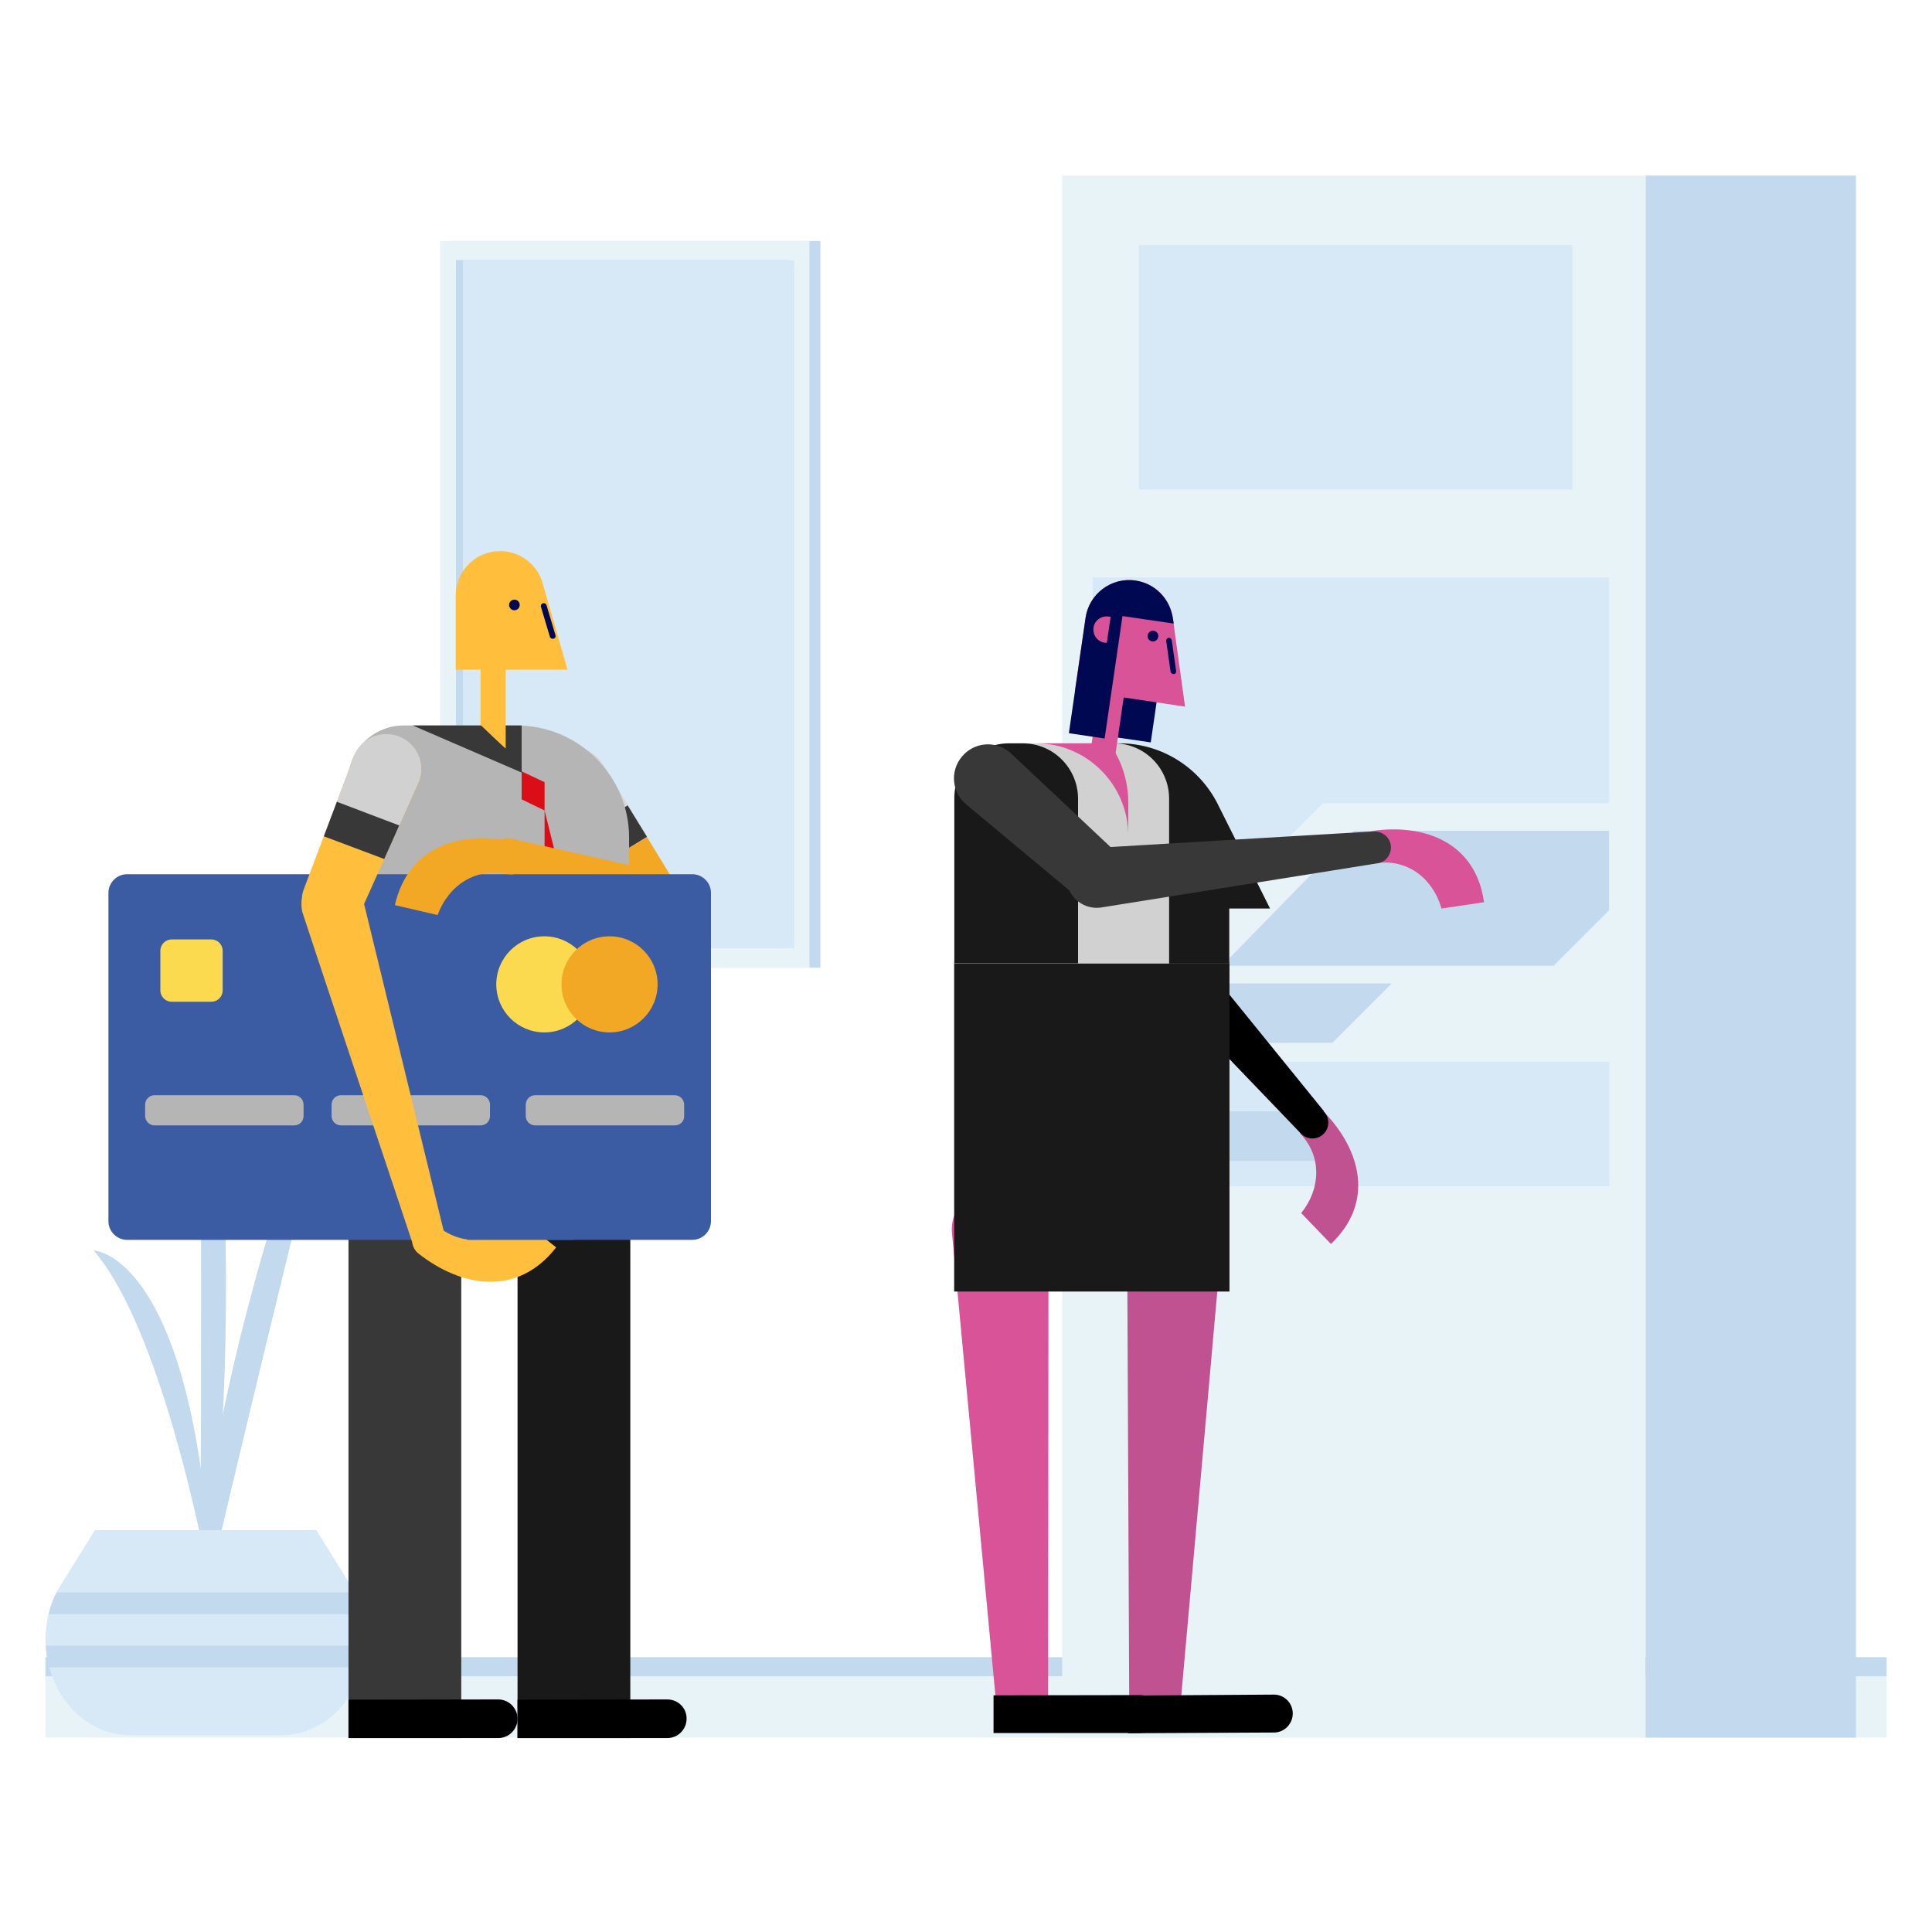 <?xml version="1.0" encoding="utf-8"?>
<!-- Generator: Adobe Illustrator 23.0.0, SVG Export Plug-In . SVG Version: 6.00 Build 0)  -->
<svg version="1.1" id="Capa_1" xmlns="http://www.w3.org/2000/svg" xmlns:xlink="http://www.w3.org/1999/xlink" x="0px" y="0px"
	 viewBox="0 0 800 800" enable-background="new 0 0 800 800" xml:space="preserve">
<g>
	<g>
		<g>
			<rect x="186.8" y="99.8" fill="#C3D9ED" width="152.9" height="300.9"/>
			<rect x="182.3" y="99.8" fill="#E8F3F7" width="152.9" height="300.9"/>
			<rect x="188.8" y="107.7" fill="#C3D9ED" width="137.2" height="284.9"/>
			<rect x="191.7" y="107.7" fill="#D7E8F7" width="137.2" height="284.9"/>
		</g>
		<g>
			<rect x="18.8" y="694.1" fill="#E8F3F7" width="762.4" height="25.4"/>
			<rect x="18.8" y="686.2" fill="#C3D9ED" width="762.4" height="7.9"/>
		</g>
		<rect x="681.4" y="72.7" fill="#C3D9ED" width="87.1" height="646.8"/>
		
			<rect x="439.9" y="72.7" transform="matrix(-1 -1.224647e-16 1.224647e-16 -1 1121.225 792.19)" fill="#E8F3F7" width="241.5" height="646.8"/>
		<polygon fill="#D7E8F7" points="452.5,239.1 452.4,428 547.8,332.6 666.3,332.6 666.3,239.1 		"/>
		<polygon fill="#C3D9ED" points="560.6,344 666.3,344 666.3,376.9 643.3,399.9 506,399.9 		"/>
		<rect x="452.4" y="439.7" fill="#D7E8F7" width="214" height="51.5"/>
		<rect x="466.1" y="460.2" fill="#C3D9ED" width="81.3" height="20.5"/>
		<polygon fill="#C3D9ED" points="500.4,407.2 576.3,407.2 551.7,431.8 475.7,431.8 		"/>
		<g>
			<path fill="#C3D9ED" d="M144.9,417.2c0,0-59.3,130.8-66.4,273.1C78.5,690.3,111.7,546.2,144.9,417.2"/>
			<path fill="#C3D9ED" d="M38.8,517.8c0,0,42.7,1.1,49.2,143.4C88,661.2,69.7,553.8,38.8,517.8"/>
			<path fill="#C3D9ED" d="M82.4,374.6c0,0,24.9,150.5,0.4,303.7C82.7,678.3,84.2,518.3,82.4,374.6"/>
			<path fill="#D7E8F7" d="M116,718.5H54.4c-0.5,0-0.9,0-1.4,0c-28.1-1-43.7-36.6-27.8-62.2l14.1-22.7H131l14.1,22.7
				c15.9,25.6,0.3,61.2-27.8,62.2C116.9,718.5,116.4,718.5,116,718.5"/>
			<g>
				<path fill="#C3D9ED" d="M20.1,668.4h130.2c-0.8-3.1-1.9-6.1-3.4-9H23.4C21.9,662.3,20.8,665.3,20.1,668.4z"/>
				<path fill="#C3D9ED" d="M150,690.4c0.8-2.9,1.3-5.9,1.5-9H18.9c0.2,3.1,0.7,6.1,1.5,9H150z"/>
			</g>
		</g>
		<rect x="471.6" y="101.5" fill="#D7E8F7" width="179.5" height="101.2"/>
	</g>
	<g>
		<g>
			<path fill="#C15291" d="M548.1,460.3c-2.5-2.5-6.6-2.6-9.2-0.1s-2.7,6.6-0.3,9.2l-0.1,0.1c9,9.5,8.3,22.9,0.3,32.8l12.3,12.8
				C569.3,497.9,563.5,476.1,548.1,460.3L548.1,460.3z"/>
			<path d="M443.6,352.4c-4.9,4.7-5.1,12.6-0.4,17.5l95.4,99.4l0,0c0,0,0.1,0.1,0.1,0.1c2.5,2.6,6.7,2.7,9.3,0.2
				c2.6-2.5,2.7-6.7,0.2-9.3c0,0-0.1-0.1-0.1-0.1l0.1-0.1c0,0-86.7-106.9-87.1-107.4C456.4,347.9,448.6,347.7,443.6,352.4z"/>
		</g>
		<path fill="#C15291" d="M486.5,490c-11,0.1-19.9,8.3-19.8,18.3c0,0,0.9,198.8,0.9,198.9c0,5.4,4.8,9.7,10.6,9.7s10.6-4.4,10.5-9.8
			c0-0.1,17.7-198.1,17.7-199C506.4,498,497.5,489.9,486.5,490z"/>
		<path d="M535.3,709.5c0-4.3-3.5-7.8-7.8-7.8c0,0,0,0,0,0c0,0,0,0,0,0l-60.6,0.4l0.1,15.6l60.6-0.3c0.1,0,0.1,0,0.1,0
			C531.9,717.3,535.3,713.8,535.3,709.5z"/>
		<path fill="#D85398" d="M412.4,490.7c-11,1-19.2,10-18.2,20c0,0,18.6,198,18.6,198c0.5,5.3,5.7,9.2,11.5,8.7s10.2-5.3,9.7-10.7
			c0-0.1,0.2-198.9,0.1-199.8C433.2,497,423.5,489.7,412.4,490.7z"/>
		<path d="M479.8,709.7c0-4.3-3.5-7.8-7.8-7.8c0,0,0,0,0,0c0,0,0,0,0,0l-60.6,0.1l0,15.6l60.6,0c0.1,0,0.1,0,0.1,0
			C476.3,717.4,479.8,713.9,479.8,709.7z"/>
		<rect x="395.1" y="398" fill="#191919" width="114" height="136.8"/>
		<g>
			<path fill="#D1D1D1" d="M417.8,307.8c0,0,0.1,0,0.1,0l0,0h45.6c18.2,0,33.9,10.7,41.2,26.1l0,0l21.2,42.3h-16.9v22.8h-114v-68.5
				C395.1,317.9,405.3,307.8,417.8,307.8z"/>
			<path fill="#191919" d="M423.5,307.8c0,0-5.6,0-5.7,0c-12.5,0-22.6,10.1-22.6,22.6v68.5h5.4v0h45.8v-68.3
				C446.3,318,436.1,307.8,423.5,307.8z"/>
			<path fill="#D85398" d="M459.4,307.8H429c21.1,0,38.2,17.2,38.2,38.3v-13.7C467.2,323.2,464.3,314.7,459.4,307.8z"/>
			<path fill="#191919" d="M504.7,333.9c-7.3-15.4-23-26.1-41.2-26.1h-2.2c12.6,0,22.8,10.3,22.8,22.9v68.3h24.9v-22.8h16.9
				L504.7,333.9z"/>
		</g>
		<path fill="#383838" d="M418.1,311.5c-6-5-14.8-4.2-19.8,1.8c-5,6-4.2,14.8,1.8,19.8l43.9,36.6c5.2,4.4,13,3.7,17.4-1.6
			c4.4-5.2,3.7-13-1.6-17.4c0,0-0.1-0.1-0.1-0.1C459.7,350.6,418.5,311.8,418.1,311.5z"/>
		<path fill="#D85398" d="M568.1,344.3c-3.5,0.6-5.9,3.9-5.4,7.4c0.5,3.5,3.8,6,7.3,5.6l0,0.1c13-1.8,23.4,6.5,26.9,18.8l17.6-2.6
			c-3.4-24.7-24.6-32.7-46.4-29.5L568.1,344.3z"/>
		<g>
			
				<rect x="461.6" y="290.5" transform="matrix(0.144 -0.99 0.99 0.144 107.985 720.455)" fill="#000851" width="17.7" height="14.6"/>
			<path fill="#D85398" d="M490.7,292.6l-5.2-37.7l0,0c-1.5-7.4-7.4-13.4-15.3-14.5c-10-1.5-19.3,5.5-20.7,15.5l-4.4,30.1l9.9,1.4
				l-3.2,22c0,0,8.8,11.4,8.9,11.1l4.6-31.7L490.7,292.6z"/>
			<path fill="#000851" d="M477.7,261.2c-1.2-0.2-2.3,0.7-2.5,1.9c-0.2,1.2,0.7,2.3,1.9,2.5c1.2,0.2,2.3-0.7,2.5-1.9
				C479.8,262.5,479,261.4,477.7,261.2z"/>
			<path fill="#000851" d="M487,277.8l-1.8-12.7c-0.1-0.6-0.7-1.1-1.3-1c-0.6,0.1-1.1,0.7-1,1.3l1.8,12.7c0.1,0.5,0.5,0.9,1,1
				c0.1,0,0.2,0,0.3,0C486.7,279.1,487.1,278.5,487,277.8z"/>
			<path fill="#000851" d="M485.3,254.3c-1.7-7.1-7.5-12.8-15.1-13.9c-10-1.5-19.3,5.5-20.7,15.5l-6.9,47.7l14.8,2.2l7.4-50.7
				l21.2,3.1C485.7,255.8,485.3,254.3,485.3,254.3z"/>
			<path fill="#D85398" d="M459.9,255.4l-0.9-0.1c-3-0.4-5.8,1.6-6.2,4.6c-0.4,3,1.6,5.8,4.6,6.2l0.9,0.1L459.9,255.4z"/>
		</g>
		<path fill="#383838" d="M441.8,365.3c1,6.8,7.3,11.4,14,10.5l114.4-18.3l0,0c0,0,0.1,0,0.1,0c3.6-0.5,6.1-3.9,5.6-7.5
			s-3.9-6.1-7.5-5.6c0,0-0.1,0-0.1,0l0-0.1c0,0-115.4,6.8-116.1,6.9C445.5,352.3,440.8,358.5,441.8,365.3z"/>
	</g>
	<g>
		<polygon fill="#191919" points="214.3,439.6 214.3,719.7 261,719.7 261,393 		"/>
		<polygon fill="#383838" points="144.3,393 144.3,719.7 191,719.7 191,439.6 214.3,439.6 261,393 		"/>
		<path d="M276.3,703.7l-62,0.1v15.9h62c4.4,0,8-3.6,8-8v0C284.4,707.3,280.8,703.7,276.3,703.7z"/>
		<path d="M206.3,703.7l-62,0.1v15.9h62c4.4,0,8-3.6,8-8v0C214.3,707.3,210.7,703.7,206.3,703.7z"/>
		<g>
			<path fill="#F2A825" d="M224.9,331.5c-4.2-6.8-2-15.7,4.8-19.8c6.8-4.2,15.7-2,19.8,4.8l30.5,49.9c3.7,6,1.8,13.8-4.2,17.4
				c-6,3.7-13.8,1.8-17.4-4.2c0-0.1-0.1-0.1-0.1-0.2C258.4,379.4,225.2,331.9,224.9,331.5z"/>
			<path fill="#D8D8D8" d="M245.1,360.4c-9.3-13.3-20-28.7-20.1-28.9c-4.2-6.8-2-15.7,4.8-19.8c6.8-4.2,15.7-2,19.8,4.8l18.4,30
				L245.1,360.4z"/>
			<path fill="#383838" d="M259.9,333.5l8,13l-22.8,13.9c-2.9-4.1-5.9-8.5-8.7-12.5L259.9,333.5z"/>
		</g>
		<g>
			<path fill="#B5B5B5" d="M213.9,300.4h-46.6l0,0c0,0-0.1,0-0.1,0c-12.8,0-23.1,10.3-23.1,23.1v70.3h116.4v-46.9
				C260.5,321.2,239.6,300.4,213.9,300.4z"/>
			<polygon fill="#383838" points="170.9,300.4 216,319.9 216,300.4 			"/>
			<polygon fill="#DB0E18" points="225.5,335.6 225.5,323.9 216,319.4 216,331 			"/>
			<polygon fill="#DB0E18" points="225.5,335.6 225.5,381.7 237,381.7 			"/>
		</g>
		<path fill="#FFBE3B" d="M198.9,300.1c0,0,10.5,10.1,10.5,9.8v-32.6H235l-10.6-36.8l0,0c-2.5-7.1-9.3-12.3-17.3-12.3
			c-10.2,0-18.4,8.2-18.4,18.4v30.7h10.3V300.1z"/>
		<g>
			<path fill="#000851" d="M213,248.3c-1.2,0-2.2,1-2.2,2.2s1,2.2,2.2,2.2c1.2,0,2.2-1,2.2-2.2S214.3,248.3,213,248.3z"/>
			<path fill="#000851" d="M230,263l-3.7-12.4c-0.2-0.6-0.8-1-1.5-0.8c-0.6,0.2-1,0.8-0.8,1.5l3.7,12.4c0.2,0.5,0.6,0.8,1.1,0.8
				c0.1,0,0.2,0,0.3,0C229.9,264.3,230.2,263.7,230,263z"/>
		</g>
		<path fill="#F2A825" d="M281.8,374.4c0.7-7-4.3-13.2-11.3-13.9L211,347.1l0,0c0,0-0.1,0-0.1,0c-3.7-0.4-7,2.3-7.4,6s2.3,7,6,7.4
			c0,0,0.1,0,0.1,0l0,0.1c0,0,57.7,25,58.3,25C274.8,386.4,281.1,381.4,281.8,374.4z"/>
		<g>
			<path fill="#3B5BA3" d="M286.7,513.4H52.6c-4.2,0-7.7-3.5-7.7-7.7V369.7c0-4.2,3.5-7.7,7.7-7.7h234.1c4.2,0,7.7,3.5,7.7,7.7
				v135.9C294.4,509.9,290.9,513.4,286.7,513.4z"/>
			<path fill="#FCDA4F" d="M87.5,414.8H71.1c-2.6,0-4.7-2.1-4.7-4.7v-16.4c0-2.6,2.1-4.7,4.7-4.7h16.4c2.6,0,4.7,2.1,4.7,4.7v16.4
				C92.2,412.7,90.1,414.8,87.5,414.8z"/>
			<path fill="#B5B5B5" d="M121.8,466H64c-2.2,0-3.9-1.8-3.9-3.9v-4.7c0-2.2,1.8-3.9,3.9-3.9h57.8c2.2,0,3.9,1.8,3.9,3.9v4.7
				C125.7,464.3,124,466,121.8,466z"/>
			<path fill="#B5B5B5" d="M199,466h-57.8c-2.2,0-3.9-1.8-3.9-3.9v-4.7c0-2.2,1.8-3.9,3.9-3.9H199c2.2,0,3.9,1.8,3.9,3.9v4.7
				C202.9,464.3,201.2,466,199,466z"/>
			<path fill="#B5B5B5" d="M279.4,466h-57.8c-2.2,0-3.9-1.8-3.9-3.9v-4.7c0-2.2,1.8-3.9,3.9-3.9h57.8c2.2,0,3.9,1.8,3.9,3.9v4.7
				C283.4,464.3,281.6,466,279.4,466z"/>
			<circle fill="#FCDA4F" cx="225.4" cy="407.6" r="19.9"/>
		</g>
		<circle fill="#F2A825" cx="252.4" cy="407.6" r="19.9"/>
		<g>
			<path fill="#FFBE3B" d="M173.5,323.6c2.8-7.4-0.9-15.8-8.4-18.6c-7.4-2.8-15.8,0.9-18.6,8.4l-20.7,54.8
				c-2.5,6.5,0.8,13.9,7.4,16.3c6.5,2.5,13.9-0.8,16.3-7.4c0-0.1,0-0.1,0.1-0.2C149.6,376.9,173.3,324.1,173.5,323.6z"/>
			<path fill="#D1D1D1" d="M159.1,355.7c6.6-14.8,14.3-31.9,14.4-32.2c2.8-7.4-0.9-15.8-8.4-18.6c-7.4-2.8-15.8,0.9-18.6,8.4
				l-12.4,32.9L159.1,355.7z"/>
			<path fill="#383838" d="M139.5,332l-5.4,14.3l25,9.4c2.1-4.6,4.2-9.4,6.2-13.9L139.5,332z"/>
		</g>
		<path fill="#FFBE3B" d="M173.2,519c-2.9-2.4-3.4-6.6-1-9.5c2.3-2.9,6.5-3.5,9.5-1.2l0.1-0.1c10.7,8.4,24.5,6.2,34-3.1l14.5,11.4
			c-15.9,20.5-39.1,16.7-57.1,2.5L173.2,519z"/>
		<g>
			<g>
				<g>
					<path fill="#FFBE3B" d="M134.6,362.1c6.9-1.7,13.9,2.6,15.5,9.5L184,510.8l0,0c0,0,0,0.1,0,0.1c0.9,3.7-1.4,7.4-5,8.3
						c-3.7,0.9-7.4-1.4-8.3-5c0,0,0-0.1,0-0.1l-0.1,0c0,0-45.3-135.7-45.4-136.4C123.5,370.7,127.7,363.8,134.6,362.1z"/>
				</g>
			</g>
		</g>
		<path fill="#F2A825" d="M213.2,348.9c3.5,0.9,5.7,4.5,4.9,8c-0.8,3.6-4.4,5.8-7.9,5l0,0.1c-13.1-3-24.5,4.6-29,16.9l-17.7-4.1
			c5.7-24.9,27.9-31.2,49.9-26.1L213.2,348.9z"/>
		<polygon fill="#3B5BA3" points="237.7,513.4 193.5,513.4 193.5,484.1 236.8,484.1 236.8,479.5 		"/>
	</g>
</g>
</svg>
